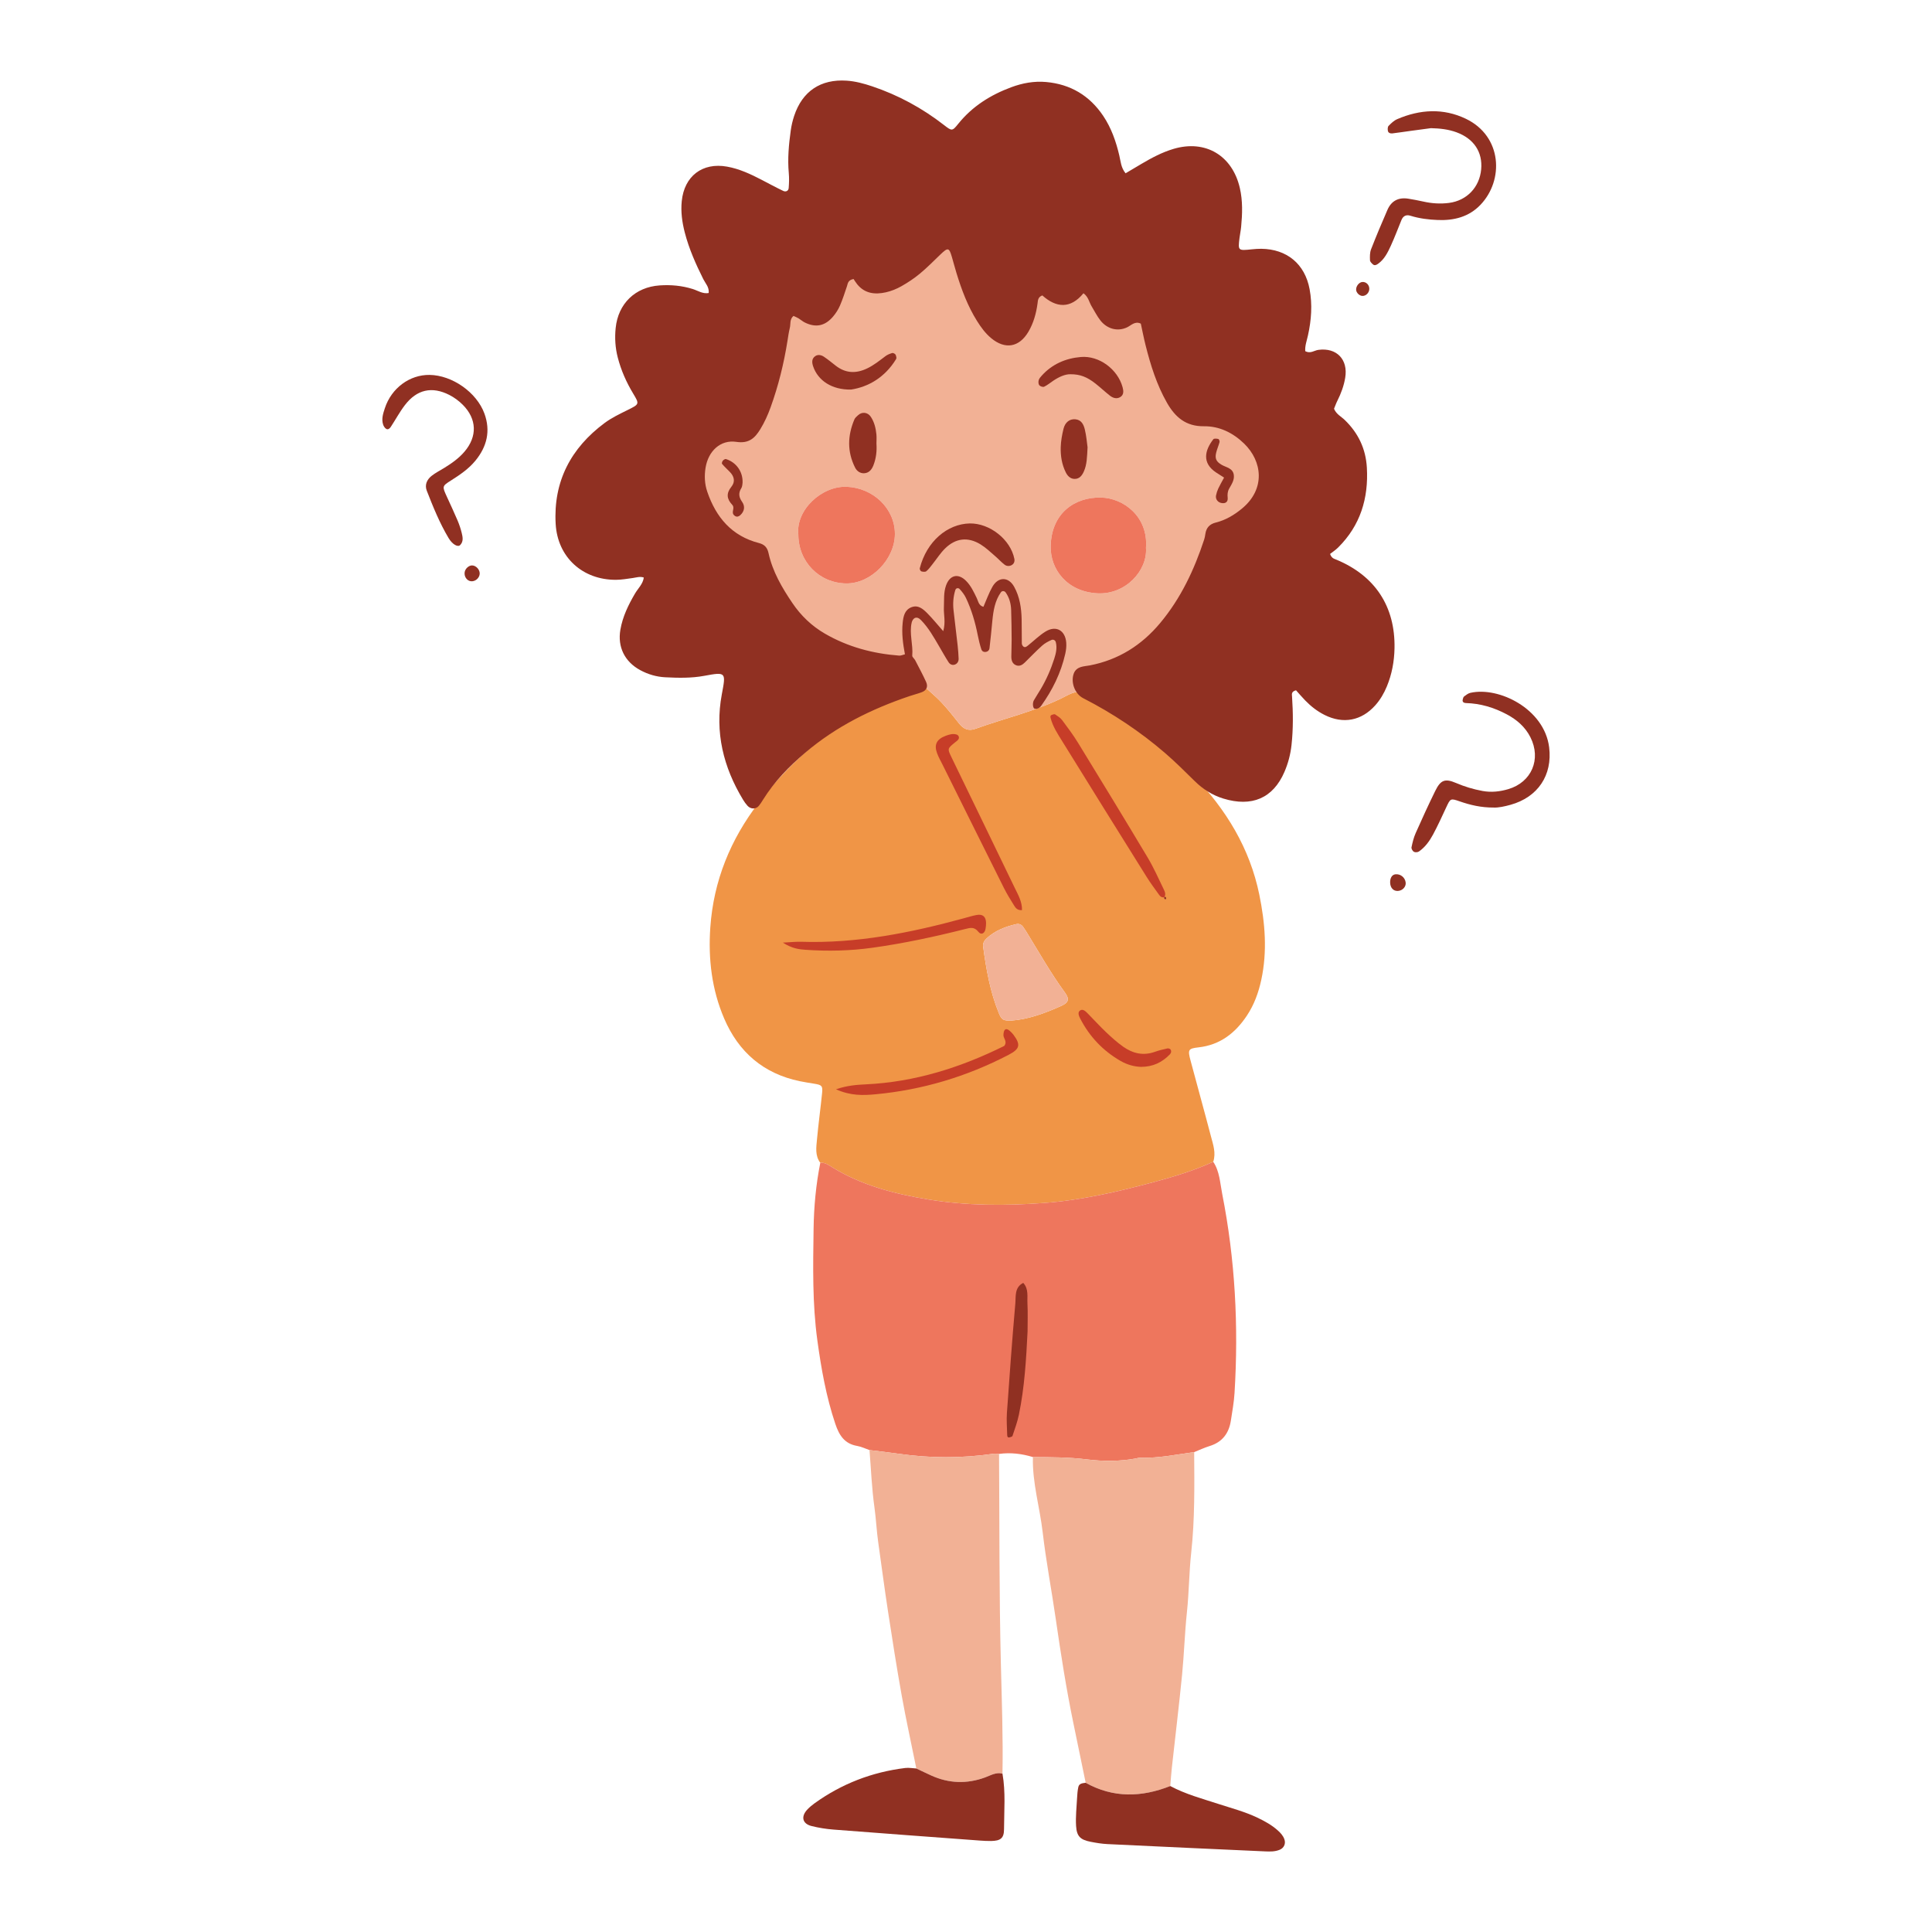 <?xml version="1.0" encoding="utf-8"?>
<!-- Generator: Adobe Illustrator 23.0.3, SVG Export Plug-In . SVG Version: 6.00 Build 0)  -->
<svg version="1.1" id="Layer_1" xmlns="http://www.w3.org/2000/svg" xmlns:xlink="http://www.w3.org/1999/xlink" x="0px" y="0px"
	 viewBox="0 0 1200 1200" enable-background="new 0 0 1200 1200" xml:space="preserve">
<g>
	<g>
		<path fill="#F09546" d="M509.498,722.242c-3.343-4.454-2.512-9.585-2.058-14.512c0.883-9.593,2.195-19.147,3.172-28.732
			c0.465-4.566-0.148-5.113-4.79-5.873c-3.037-0.497-6.085-0.956-9.097-1.582c-22.511-4.678-37.984-18.048-46.925-38.92
			c-7.736-18.06-9.974-37.111-8.609-56.62c2.026-28.941,12.51-54.589,30.115-77.512c14.446-18.81,31.381-34.979,50.733-48.651
			c15.961-11.276,33.609-18.675,52.626-22.93c3.375,3.1,6.965,6.001,10.075,9.348c3.904,4.202,7.514,8.691,11.063,13.204
			c2.699,3.434,5.858,4.721,10.047,3.207c17.629-6.369,36.011-10.602,53.022-18.728c3.431-1.639,6.638-3.872,10.593-4.202
			c26.597,13.699,51.016,30.414,71.858,52.05c20.219,20.989,34.962,45.033,40.871,73.931c3.584,17.53,5.034,35.118,1.225,52.837
			c-1.719,7.998-4.464,15.563-9.03,22.388c-7.191,10.748-16.568,18.081-29.91,19.587c-6.51,0.735-6.81,1.418-4.979,8.295
			c4.167,15.648,8.532,31.244,12.627,46.91c1.35,5.164,3.266,10.379,1.446,15.871c-11.958,5.462-24.481,9.269-37.151,12.664
			c-22.366,5.993-44.93,11.236-68.045,12.921c-23.868,1.74-47.802,1.75-71.549-2.151c-21.042-3.456-41.508-8.687-59.917-20.04
			C514.62,723.591,512.436,721.907,509.498,722.242z M628.1,633.917c10.606-0.76,21.06-4.625,31.268-9.226
			c4.371-1.97,5.009-4.182,2.085-8.174c-8.897-12.146-16.244-25.255-24.118-38.039c-0.604-0.98-1.258-1.931-1.926-2.869
			c-0.998-1.402-2.578-1.976-4.061-1.642c-6.83,1.54-13.268,4.001-18.527,8.868c-1.479,1.369-2.456,3.017-2.176,5.082
			c1.913,14.13,4.338,28.149,9.796,41.436C622.124,633.451,623.176,634.031,628.1,633.917z"/>
		<path fill="#F2B195" d="M669.464,429.739c-3.955,0.33-7.162,2.563-10.593,4.202c-17.01,8.127-35.393,12.36-53.022,18.728
			c-4.189,1.513-7.348,0.227-10.047-3.207c-3.549-4.513-7.158-9.003-11.063-13.204c-3.11-3.347-6.701-6.249-10.075-9.348
			c-0.632-6.113-5.012-10.285-7.978-15.166c-1.319-2.171-3.892-2.231-6.237-2.346c-5.77-0.284-11.474-0.576-17.221-1.772
			c-32.399-6.745-52.792-27.121-65.355-56.631c-0.451-1.06-0.804-2.187-1.024-3.317c-1.064-5.472-4.541-8.205-9.712-9.99
			c-8.918-3.077-16.409-8.504-22.44-15.832c-8.124-9.871-10.72-21.276-8.66-33.665c1.794-10.785,9.951-17.565,20.866-18.064
			c1.155-0.053,2.338-0.112,3.471,0.068c4.081,0.648,6.587-1.629,8.613-4.635c2.583-3.833,4.977-7.744,6.88-12.024
			c6.679-15.024,9.425-30.911,10.954-47.1c0.361-3.817-0.058-7.732,1.976-11.281c1.768-3.084,4.749-4.205,7.779-2.508
			c2.011,1.127,3.784,2.673,5.772,3.847c6.203,3.664,11.029,2.646,14.727-3.369c3.243-5.274,5.844-10.861,6.871-17.078
			c0.628-3.801,1.434-7.575,2.258-11.34c0.449-2.05,1.674-3.444,3.944-3.463c2.218-0.018,3.57,1.327,4.309,3.228
			c0.554,1.424,0.634,3.037,1.219,4.444c2.793,6.721,7.78,9.343,14.836,7.528c9.57-2.461,17.654-7.691,24.835-14.306
			c3.112-2.867,5.791-6.201,8.729-9.263c1.051-1.096,2.215-2.116,3.456-2.99c1.45-1.021,4.46-0.312,5.042,1.313
			c1.164,3.25,2.125,6.58,3.043,9.911c4.022,14.596,9.583,28.502,18.053,41.152c2.407,3.595,5.167,6.726,9.141,8.622
			c3.586,1.711,6.689,1.146,9.469-1.687c2.513-2.562,4.067-5.696,4.792-9.109c1.038-4.891,1.715-9.86,2.49-14.804
			c0.298-1.898,0.233-3.873,0.701-5.72c1.105-4.364,5.753-5.718,8.979-2.539c2.462,2.427,4.479,5.3,6.886,7.789
			c2.097,2.167,5.045,1.985,7.099-0.396c1.756-2.036,3.124-4.407,4.887-6.435c2.736-3.148,6.431-2.892,8.667,0.678
			c1.207,1.927,1.819,4.217,2.812,6.289c2.166,4.518,4.106,9.183,6.697,13.448c2.734,4.501,6.068,5.324,10.94,3.487
			c1.435-0.541,2.709-1.495,4.127-2.095c5.679-2.404,8.424-1.246,10.32,4.941c1.691,5.52,2.949,11.182,4.206,16.824
			c1.853,8.317,4.581,16.335,7.92,24.152c2.486,5.819,6.277,10.653,11.579,14.138c3.608,2.371,7.383,3.397,12.014,2.749
			c23.465-3.285,36.627,14.444,35.016,34.938c-1.125,14.316-8.592,24.555-23.073,28.636c-1.112,0.313-2.154,0.978-3.276,1.136
			c-3.669,0.514-4.944,2.909-5.826,6.199c-3.004,11.209-7.078,22.042-12.495,32.322c-7.074,13.424-15.645,25.611-27.761,35.156
			c-10.934,8.614-22.984,13.941-36.914,15.034c-4.773,0.375-5.418,1.337-4.849,5.722
			C668.564,424.413,669.044,427.072,669.464,429.739z M495.864,332.001c0.02,16.969,13.003,30.204,29.799,30.377
			c15.329,0.158,30.177-14.976,30.176-30.757c-0.001-15.842-13.535-28.556-29.821-29.272
			C510.472,301.666,494.201,316.679,495.864,332.001z M711.79,340.246c1.472-19.362-13.948-30.945-28.028-31.212
			c-16.215-0.307-30.509,9.574-31.156,29.773c-0.48,14.979,10.345,28.799,29.134,29.719
			C699.213,369.381,712.799,354.342,711.79,340.246z"/>
		<path fill="#EE765D" d="M509.498,722.242c2.939-0.335,5.123,1.349,7.412,2.761c18.409,11.353,38.876,16.584,59.917,20.04
			c23.746,3.901,47.68,3.891,71.549,2.151c23.115-1.685,45.679-6.928,68.045-12.921c12.67-3.395,25.193-7.202,37.151-12.664
			c3.995,5.996,4.213,13.109,5.537,19.805c8.083,40.911,10.245,82.231,7.681,123.811c-0.353,5.729-1.399,11.422-2.268,17.11
			c-1.205,7.889-5.3,13.383-13.188,15.822c-3.277,1.013-6.408,2.501-9.606,3.778c-11.069,1.465-22.039,3.853-33.304,3.479
			c-1.131-0.038-2.278,0.357-3.416,0.56c-9.968,1.778-20.107,1.705-29.984,0.482c-11.178-1.384-22.297-1.362-33.467-1.448
			c-6.875-2.087-13.864-2.95-21.022-1.952c-1.153-0.044-2.335-0.263-3.462-0.1c-19.58,2.836-39.151,2.838-58.735,0.021
			c-6.079-0.874-12.186-1.548-18.281-2.314c-2.545-0.878-5.027-2.12-7.646-2.567c-7.939-1.356-11.223-6.692-13.601-13.771
			c-5.666-16.862-8.727-34.227-11.132-51.758c-3.151-22.964-2.674-46.06-2.35-69.139C505.52,749.595,506.79,735.838,509.498,722.242
			z"/>
		<path fill="#F2B195" d="M641.555,905.01c11.17,0.086,22.289,0.064,33.467,1.448c9.877,1.223,20.016,1.296,29.984-0.482
			c1.138-0.203,2.285-0.598,3.416-0.56c11.265,0.374,22.234-2.014,33.304-3.479c0.134,20.813,0.437,41.604-1.838,62.392
			c-1.339,12.231-1.347,24.606-2.655,36.891c-1.386,13.02-1.751,26.148-3.038,39.181c-1.891,19.159-4.219,38.274-6.322,57.412
			c-0.421,3.833-0.667,7.686-0.992,11.531c-17.81,7.016-35.372,7.551-52.544-2.023c-2.559-12.4-5.119-24.799-7.678-37.199
			c-4.428-21.453-7.81-43.08-10.941-64.755c-2.58-17.865-5.994-35.624-8.075-53.542C645.827,936.185,641.142,920.923,641.555,905.01
			z"/>
		<path fill="#F2B195" d="M540.056,900.665c6.094,0.766,12.202,1.44,18.281,2.314c19.584,2.817,39.155,2.815,58.735-0.021
			c1.127-0.163,2.309,0.056,3.462,0.1c0.297,43.509,0.043,87.029,1.128,130.516c0.566,22.695,1.407,45.368,0.994,68.078
			c-4.045-1.07-7.363,1.096-10.913,2.383c-11.252,4.078-22.385,3.721-33.316-1.232c-3.112-1.41-6.183-2.909-9.273-4.368
			c-3.039-15.028-6.337-30.009-9.048-45.096c-3.117-17.345-5.831-34.765-8.503-52.185c-2.207-14.392-4.091-28.834-6.131-43.252
			c-1.02-7.214-1.328-14.49-2.345-21.727C541.477,924.426,541.018,912.51,540.056,900.665z"/>
		<path fill="#903022" d="M569.154,1098.434c3.09,1.458,6.161,2.958,9.273,4.368c10.931,4.953,22.064,5.311,33.316,1.232
			c3.55-1.287,6.868-3.453,10.913-2.383c2.026,11.456,0.996,23.019,0.962,34.534c-0.017,5.6-2.183,7.206-8.068,7.291
			c-2.305,0.033-4.617-0.098-6.918-0.268c-30.308-2.245-60.619-4.463-90.918-6.822c-4.584-0.357-9.192-1.09-13.651-2.203
			c-5.746-1.434-6.746-5.944-2.524-10.35c1.323-1.38,2.814-2.634,4.367-3.753c16.89-12.17,35.724-19.411,56.356-21.949
			C564.512,1097.853,566.854,1098.315,569.154,1098.434z"/>
		<path fill="#903022" d="M674.337,1107.32c17.173,9.574,34.734,9.039,52.544,2.023c9.557,5.113,19.985,7.883,30.207,11.21
			c8.031,2.614,16.226,4.751,23.892,8.418c4.529,2.166,8.909,4.554,12.665,7.923c1.711,1.535,3.274,3.192,4.097,5.47
			c0.991,2.743-0.187,5.432-2.905,6.558c-2.959,1.226-6.04,1.139-9.097,1.001c-32.651-1.467-65.3-2.959-97.946-4.533
			c-3.442-0.166-6.888-0.743-10.279-1.403c-6.472-1.26-8.749-3.35-9.143-9.914c-0.343-5.718,0.313-11.501,0.616-17.25
			c0.121-2.292,0.293-4.613,0.777-6.847C670.273,1107.637,672.443,1107.585,674.337,1107.32z"/>
		<path fill="#F2B195" d="M628.1,633.917c-4.924,0.113-5.976-0.467-7.659-4.564c-5.459-13.286-7.883-27.306-9.796-41.436
			c-0.28-2.065,0.696-3.713,2.176-5.082c5.259-4.866,11.697-7.328,18.527-8.868c1.484-0.334,3.063,0.24,4.061,1.642
			c0.668,0.938,1.322,1.889,1.926,2.869c7.874,12.783,15.221,25.893,24.118,38.039c2.924,3.992,2.286,6.205-2.085,8.174
			C649.16,629.292,638.706,633.157,628.1,633.917z"/>
		<path fill="#EE765D" d="M495.864,332.001c-1.662-15.322,14.609-30.335,30.154-29.652c16.286,0.716,29.82,13.43,29.821,29.272
			c0.001,15.781-14.847,30.915-30.176,30.757C508.866,362.205,495.883,348.97,495.864,332.001z"/>
		<path fill="#EE765D" d="M711.79,340.246c1.008,14.096-12.577,29.135-30.05,28.28c-18.789-0.919-29.614-14.739-29.134-29.719
			c0.647-20.199,14.941-30.08,31.156-29.773C697.842,309.301,713.263,320.884,711.79,340.246z"/>
		<path fill="#903022" d="M399.878,358.716c-2.422-0.823-4.647,0.006-6.917,0.312c-3.432,0.464-6.882,1.091-10.327,1.109
			c-20.724,0.109-36.315-13.977-37.499-34.712c-1.507-26.376,9.45-47.148,30.431-62.719c4.294-3.187,9.247-5.554,14.07-7.947
			c7.515-3.728,7.656-3.647,3.601-10.375c-4.211-6.988-7.453-14.333-9.515-22.253c-1.583-6.081-1.953-12.199-1.326-18.371
			c1.542-15.185,12.129-25.447,27.323-26.489c6.973-0.478,13.836,0.134,20.594,2.256c3.164,0.993,6.177,3.145,9.868,2.464
			c0.395-3.666-2.022-5.954-3.336-8.583c-4.668-9.339-8.888-18.831-11.515-28.97c-1.657-6.397-2.547-12.882-1.885-19.489
			c1.555-15.535,12.793-24.196,28.13-21.458c7.654,1.367,14.677,4.656,21.543,8.227c4.449,2.314,8.857,4.717,13.383,6.87
			c1.536,0.731,3.218,0.068,3.367-1.833c0.239-3.058,0.343-6.169,0.063-9.217c-0.819-8.92-0.008-17.748,1.222-26.551
			c0.424-3.036,1.14-6.073,2.101-8.984c5.066-15.344,16.5-22.989,32.634-21.899c5.423,0.366,10.638,1.777,15.771,3.498
			c16.25,5.448,31.084,13.517,44.617,24.026c5,3.883,5.172,3.904,8.932-0.765c8.74-10.853,20.048-17.912,32.938-22.699
			c6.964-2.586,14.177-3.896,21.582-3.232c15.161,1.36,27.044,8.433,35.531,21.108c5.01,7.482,7.909,15.833,9.954,24.52
			c0.866,3.679,1.034,7.592,3.897,11.074c3.354-1.988,6.644-3.943,9.938-5.891c6.325-3.741,12.817-7.186,19.882-9.279
			c19.789-5.861,36.48,4.116,41.143,24.28c1.86,8.044,1.58,16.093,0.812,24.183c-0.219,2.302-0.732,4.575-1.008,6.874
			c-0.954,7.949-0.939,7.935,7.7,7.056c1.916-0.195,3.848-0.346,5.771-0.328c15.94,0.149,27.149,9.42,30.062,25.063
			c1.792,9.625,1.096,19.232-1.02,28.743c-0.735,3.304-1.953,6.527-1.677,9.799c3.251,1.689,5.571-0.475,8.127-0.823
			c11.335-1.545,18.599,5.94,16.681,17.363c-0.836,4.976-2.564,9.678-4.832,14.192c-0.853,1.698-1.48,3.509-2.105,5.016
			c1.421,3.43,4.393,4.797,6.583,6.903c8.45,8.127,13.135,17.917,13.809,29.675c1.092,19.071-4.036,35.876-17.804,49.567
			c-1.635,1.625-3.613,2.905-5.048,4.04c0.952,2.702,2.533,2.977,3.839,3.518c24.078,9.982,36.681,29.047,36.187,55.032
			c-0.155,8.161-1.62,16.13-4.747,23.704c-1.771,4.292-4.095,8.301-7.221,11.793c-8.576,9.581-19.911,11.734-31.428,5.973
			c-4.537-2.269-8.488-5.338-12.003-8.959c-2.118-2.182-4.089-4.506-5.779-6.38c-3.059,0.823-2.557,2.498-2.463,3.92
			c0.664,10.033,0.768,20.05-0.33,30.072c-0.637,5.809-2.086,11.343-4.401,16.704c-7.092,16.425-20.314,21.966-37.988,16.546
			c-6.71-2.058-12.57-5.768-17.638-10.738c-6.06-5.942-12.064-11.973-18.489-17.505c-15.562-13.399-32.565-24.706-50.856-34.08
			c-5.345-2.739-7.954-10.143-5.781-15.586c0.77-1.928,2.339-3.132,4.174-3.736c1.812-0.596,3.787-0.686,5.68-1.052
			c17.787-3.432,32.17-12.495,43.72-26.321c12.828-15.354,21.154-33.063,27.341-51.903c0.359-1.093,0.55-2.252,0.717-3.396
			c0.563-3.864,2.613-6.146,6.519-7.113c6.088-1.508,11.366-4.668,16.199-8.65c14.817-12.207,12.646-29.494,1.347-40.415
			c-6.927-6.695-15.355-10.851-24.92-10.738c-11.249,0.133-17.891-5.659-22.987-14.608c-6.363-11.175-10.153-23.298-13.268-35.668
			c-1.128-4.48-2-9.025-2.969-13.453c-3.647-1.799-6.002,1.1-8.535,2.294c-6.093,2.874-12.557,0.81-16.553-4.265
			c-2.128-2.701-3.672-5.862-5.477-8.817c-1.567-2.567-1.956-5.848-5.062-8.092c-8.046,9.812-16.921,9.115-25.549,1.34
			c-2.795,1.055-2.721,3.134-2.971,4.976c-0.837,6.181-2.472,12.137-5.628,17.522c-5.75,9.809-14.529,11.266-23.207,4.023
			c-3.598-3.003-6.305-6.734-8.78-10.686c-5.787-9.244-9.551-19.342-12.723-29.696c-1.017-3.319-1.886-6.682-2.862-10.014
			c-1.741-5.946-2.434-6.057-7.198-1.479c-4.172,4.01-8.244,8.154-12.69,11.841c-3.542,2.937-7.438,5.527-11.447,7.794
			c-2.982,1.687-6.3,3.038-9.637,3.785c-6.731,1.508-13.124,0.869-17.873-5.029c-0.961-1.193-1.743-2.53-2.221-3.233
			c-3.576,0.682-3.535,2.803-4.133,4.572c-1.355,4.013-2.633,8.07-4.318,11.946c-1.061,2.44-2.561,4.789-4.286,6.82
			c-5.016,5.905-10.777,7.039-17.579,3.664c-1.369-0.68-2.536-1.757-3.855-2.553c-0.936-0.565-1.972-0.964-3.135-1.519
			c-2.501,2.069-1.689,4.988-2.284,7.404c-0.645,2.617-1.022,5.303-1.443,7.971c-2.234,14.134-5.65,27.982-10.51,41.433
			c-1.693,4.687-3.783,9.329-6.386,13.565c-3.265,5.313-6.918,9.065-14.841,7.861c-9.943-1.511-17.506,5.779-19.162,16.069
			c-0.803,4.989-0.609,9.997,1.053,14.873c5.437,15.957,15.249,27.557,32.129,31.905c3.501,0.902,5.189,2.865,5.917,6.199
			c2.518,11.535,8.369,21.517,14.884,31.132c5.266,7.773,11.961,14.183,20.086,18.902c14.263,8.285,29.816,12.43,46.185,13.678
			c1.069,0.082,2.187-0.479,3.583-0.813c-1.245-6.572-2.107-13.05-1.403-19.611c0.423-3.943,1.203-7.908,5.315-9.577
			c4.307-1.748,7.418,1.094,10.139,3.852c3.145,3.188,5.973,6.689,9.732,10.955c1.642-5.744,0.203-10.228,0.411-14.621
			c0.218-4.612-0.274-9.259,1.329-13.752c2.328-6.528,7.539-7.758,12.409-2.896c3.076,3.071,4.837,6.945,6.688,10.76
			c0.981,2.023,1.153,4.593,4.13,5.385c1.819-4.125,3.331-8.468,5.561-12.406c3.628-6.408,10.019-6.367,13.522-0.036
			c3.441,6.219,4.49,13.09,4.65,20.1c0.114,5.016,0.022,10.036,0.109,15.052c0.011,0.646,0.389,1.466,0.874,1.888
			c1.12,0.976,2.117,0.11,2.982-0.58c3.611-2.882,6.938-6.21,10.835-8.622c6.538-4.046,12.342-0.807,12.91,6.951
			c0.166,2.268-0.115,4.645-0.62,6.874c-2.682,11.833-7.934,22.502-14.992,32.321c-0.979,1.362-2.32,2.034-3.937,1.777
			c-1.167-0.186-1.562-3.473-0.57-5.209c1.339-2.343,2.847-4.589,4.225-6.911c3.559-5.998,6.34-12.353,8.458-18.99
			c1.058-3.315,1.846-6.693,0.958-10.21c-0.369-1.46-1.775-1.806-2.657-1.413c-2.074,0.924-4.181,2.036-5.854,3.54
			c-3.728,3.35-7.193,6.991-10.775,10.503c-1.442,1.413-3.166,2.447-5.18,1.753c-2.539-0.875-3.184-3.132-3.166-5.571
			c0.025-3.473,0.216-6.945,0.195-10.417c-0.037-6.173-0.095-12.349-0.31-18.517c-0.136-3.908-1.154-7.662-3.458-10.869
			c-0.516-0.718-2.013-1.291-2.938,0.031c-3.672,5.246-4.648,11.312-5.262,17.484c-0.573,5.758-1.098,11.522-1.788,17.265
			c-0.126,1.048-0.85,1.976-2.235,2.219c-1.44,0.253-2.471-0.514-2.781-1.464c-0.952-2.918-1.696-5.921-2.286-8.937
			c-1.561-7.985-3.836-15.746-7.317-23.1c-0.968-2.045-2.436-3.92-3.978-5.593c-0.641-0.696-2.185-0.782-2.65,0.732
			c-1.264,4.112-1.567,8.326-1.078,12.59c0.835,7.282,1.735,14.557,2.547,21.842c0.299,2.679,0.499,5.374,0.6,8.067
			c0.061,1.628-0.66,3.07-2.213,3.7c-1.602,0.65-3.147-0.058-3.997-1.371c-2.091-3.232-3.954-6.613-5.905-9.935
			c-3.323-5.656-6.513-11.404-11.139-16.163c-1.114-1.147-2.5-2.104-4.005-1.391c-0.875,0.415-1.633,1.698-1.875,2.725
			c-1.62,6.87,0.941,13.712,0.333,20.611c-0.078,0.887,1.275,1.841,1.799,2.85c2.307,4.445,4.688,8.859,6.772,13.408
			c1.376,3.004,0.331,5.342-2.618,6.454c-2.522,0.952-5.158,1.596-7.715,2.463c-23.583,7.994-45.622,18.856-64.703,35.126
			c-10.029,8.552-19.182,17.918-26.205,29.184c-0.814,1.305-1.63,2.628-2.607,3.808c-1.828,2.207-5.083,2.18-7.092-0.066
			c-1.022-1.143-1.933-2.413-2.728-3.725c-12.254-20.217-17.597-41.953-13.197-65.415c2.576-13.734,2.802-14.077-10.926-11.526
			c-8.014,1.489-16.151,1.304-24.256,0.89c-5.466-0.279-10.643-1.819-15.457-4.417c-9.647-5.207-14.216-14.378-12.351-25.149
			c1.401-8.092,4.932-15.371,9.063-22.407C396.303,365.433,399.344,362.75,399.878,358.716z"/>
		<path fill="#903022" d="M888.76,79.608c-4.191,0.56-8.383,1.112-12.573,1.684c-3.812,0.521-7.615,1.109-11.433,1.573
			c-1.159,0.141-2.424-0.298-2.691-1.493c-0.225-1.012-0.2-2.555,0.412-3.185c1.582-1.625,3.355-3.328,5.394-4.202
			c14.116-6.055,28.564-6.924,42.554-0.234c22.621,10.816,23.863,38.131,9.057,53.533c-7.181,7.47-16.42,9.75-26.393,9.368
			c-5.763-0.221-11.514-0.926-17.085-2.665c-2.563-0.8-4.49,0.12-5.534,2.673c-2.185,5.342-4.206,10.761-6.613,16.001
			c-1.92,4.179-3.979,8.393-7.908,11.185c-0.91,0.647-2.095,1.297-3.14,0.412c-0.815-0.69-1.851-1.71-1.883-2.615
			c-0.08-2.265-0.131-4.737,0.668-6.791c3.207-8.246,6.655-16.402,10.183-24.517c2.48-5.705,7.019-7.927,13.121-6.901
			c3.037,0.511,6.073,1.062,9.076,1.742c5.32,1.204,10.707,1.56,16.08,0.853c11.076-1.457,18.894-9.737,19.926-20.781
			c1.007-10.783-4.532-19.095-15.267-23.06C899.556,80.283,894.236,79.736,888.76,79.608z"/>
		<path fill="#903022" d="M927.905,501.587c-8.077,0.05-14.758-1.586-21.353-3.875c-5.69-1.975-5.679-1.821-8.393,4.004
			c-2.598,5.577-5.141,11.194-8.057,16.605c-2.189,4.062-4.908,7.877-8.79,10.561c-0.768,0.531-2.35,0.629-3.135,0.184
			c-0.796-0.452-1.641-1.941-1.47-2.771c0.616-2.995,1.348-6.039,2.583-8.822c3.901-8.795,7.908-17.549,12.148-26.185
			c3.347-6.816,6.021-7.91,12.881-4.981c5.361,2.289,10.812,3.938,16.523,4.982c5.463,0.998,10.775,0.394,15.984-1.145
			c14.517-4.29,20.593-18.651,13.737-32.234c-3.251-6.44-8.449-10.897-14.696-14.225c-7.924-4.222-16.323-6.751-25.368-7.002
			c-0.967-0.027-2.371-0.467-1.992-2.092c0.165-0.708,0.355-1.614,0.861-1.999c1.198-0.91,2.507-1.942,3.921-2.26
			c17.773-3.999,45.951,10.017,48.913,33.833c2.152,17.304-7.01,30.994-23.967,35.707
			C934.506,500.91,930.752,501.702,927.905,501.587z"/>
		<path fill="#903022" d="M266.793,232.863c14.07,0.173,29.275,10.818,34.083,23.991c3.944,10.807,1.567,20.528-5.55,29.225
			c-4.206,5.141-9.639,8.834-15.218,12.358c-5.579,3.524-5.499,3.634-2.556,10.081c2.244,4.915,4.544,9.807,6.659,14.777
			c1.054,2.478,1.919,5.067,2.56,7.681c0.635,2.59,1.23,5.369-0.989,7.598c-1.415,1.421-4.78-0.379-7.16-4.376
			c-5.544-9.311-9.621-19.337-13.541-29.403c-1.423-3.653,0.093-6.946,3.029-9.255c2.409-1.895,5.205-3.298,7.831-4.916
			c4.621-2.846,9.046-5.955,12.588-10.121c8.007-9.419,7.704-20.244-1.051-29.047c-2.41-2.423-5.302-4.572-8.342-6.125
			c-10.829-5.534-20.198-3.434-27.638,6.278c-3.272,4.271-5.832,9.083-8.809,13.588c-0.606,0.916-1.683,1.924-2.871,1.141
			c-0.836-0.551-1.529-1.617-1.849-2.596c-1.152-3.515-0.009-6.921,1.066-10.192C243.146,241.043,254.437,232.711,266.793,232.863z"
			/>
		<path fill="#C73D28" d="M723.154,557.285c-1.868,0.445-2.786-0.89-3.65-2.093c-2.472-3.441-5.009-6.851-7.251-10.441
			c-17.551-28.098-35.08-56.21-52.504-84.387c-2.819-4.558-5.835-9.081-7.193-14.411c-0.235-0.924-0.219-1.589,0.707-1.916
			c0.67-0.236,1.643-0.607,2.084-0.316c1.568,1.035,3.273,2.097,4.372,3.564c3.462,4.621,6.925,9.277,9.938,14.194
			c14.493,23.648,28.939,47.327,43.169,71.134c3.742,6.261,6.713,12.99,9.904,19.569c0.798,1.646,1.681,3.524,0.22,5.372
			L723.154,557.285z"/>
		<path fill="#903022" d="M602.361,325.116c12.391-0.188,25.275,9.986,27.669,21.956c0.302,1.508-0.11,3.074-1.675,3.929
			c-1.485,0.81-3.158,0.667-4.359-0.248c-2.126-1.62-3.921-3.665-5.964-5.404c-2.918-2.484-5.715-5.21-8.953-7.199
			c-7.839-4.814-15.454-3.978-22.061,2.498c-2.988,2.929-5.264,6.58-7.899,9.876c-1.193,1.492-2.318,3.105-3.779,4.286
			c-0.657,0.531-2.124,0.355-3.098,0.071c-0.484-0.141-1.097-1.356-0.956-1.907C575.563,336.248,588.419,325.403,602.361,325.116z"
			/>
		<path fill="#903022" d="M664.949,232.449c-3.381-0.093-7.171,1.631-10.73,4.018c-1.889,1.267-3.664,2.76-5.691,3.733
			c-0.733,0.351-2.411-0.217-3.001-0.918c-0.583-0.693-0.639-2.168-0.368-3.145c0.289-1.042,1.139-1.987,1.902-2.832
			c6.498-7.189,14.889-10.771,24.286-11.572c11.357-0.968,22.861,7.607,25.909,18.755c0.596,2.18,0.931,4.731-1.482,6.166
			c-2.224,1.322-4.528,0.541-6.403-0.924c-3.013-2.354-5.8-4.995-8.798-7.37C675.237,234.133,670.881,232.436,664.949,232.449z"/>
		<path fill="#C73D28" d="M634.773,565.297c-2.812,0.225-3.955-1.349-4.9-2.866c-2.231-3.583-4.474-7.184-6.359-10.954
			c-12.728-25.449-25.367-50.942-38.027-76.425c-1.197-2.409-2.556-4.764-3.478-7.276c-1.946-5.301-0.194-8.667,5.318-10.729
			c2.17-0.812,4.377-1.525,6.723-0.848c1.31,0.378,1.825,1.652,1.435,2.631c-0.382,0.958-1.524,1.646-2.403,2.367
			c-4.642,3.804-4.684,3.811-2.092,9.163c13.073,26.993,26.196,53.962,39.218,80.979
			C632.324,555.732,634.93,560.073,634.773,565.297z"/>
		<path fill="#C73D28" d="M519.25,676.577c7.11-2.402,12.851-2.797,18.615-3.071c30.595-1.456,59.041-10.547,85.892-23.864
			c2.13-2.825-0.616-4.668-0.5-6.841c0.058-1.077,0.188-2.427,0.845-3.126c0.835-0.888,2.086-0.252,2.947,0.513
			c0.861,0.764,1.733,1.558,2.412,2.477c4.617,6.242,4.077,8.822-3.023,12.518c-25.976,13.522-53.556,21.779-82.712,24.503
			C536.1,680.399,528.338,680.657,519.25,676.577z"/>
		<path fill="#903022" d="M528.623,241.964c-11.942,0.255-20.655-5.656-23.591-14.49c-0.759-2.284-0.949-4.666,1.282-6.238
			c1.741-1.227,3.807-0.748,5.435,0.339c2.55,1.702,4.914,3.684,7.342,5.567c6.119,4.745,12.547,5.012,19.451,1.72
			c4.227-2.016,7.782-4.9,11.466-7.67c1.187-0.893,2.674-1.469,4.111-1.908c0.543-0.166,1.513,0.298,1.955,0.78
			c0.454,0.495,0.566,1.352,0.695,2.074c0.06,0.337-0.118,0.774-0.312,1.09C549.546,234.478,539.263,240.341,528.623,241.964z"/>
		<path fill="#903022" d="M638.242,827.006c-0.861,17.344-1.868,34.655-5.387,51.695c-0.925,4.478-2.548,8.817-3.981,13.177
			c-0.15,0.454-1.171,0.707-1.833,0.887c-0.906,0.246-1.428-0.254-1.447-1.272c-0.087-4.607-0.508-9.238-0.186-13.816
			c1.592-22.677,3.236-45.353,5.224-67.998c0.397-4.525-0.598-10.079,4.922-12.851c3.479,3.74,2.384,8.484,2.613,12.845
			C638.471,815.435,638.242,821.227,638.242,827.006z"/>
		<path fill="#C73D28" d="M486.231,585.476c5.183-0.257,8.247-0.627,11.296-0.526c34.63,1.145,68.114-5.57,101.265-14.629
			c2.594-0.709,5.174-1.526,7.813-2.004c3.826-0.692,5.787,1.046,5.86,4.975c0.021,1.143-0.134,2.297-0.296,3.433
			c-0.434,3.043-2.719,4.284-4.501,2.017c-2.561-3.26-5.124-2.476-8.174-1.705c-19.026,4.805-38.192,8.929-57.644,11.63
			c-13.777,1.913-27.604,2.24-41.465,1.267C496.232,589.643,492.073,589.202,486.231,585.476z"/>
		<path fill="#903022" d="M544.382,275.526c0.318,4.649-0.198,9.19-1.917,13.56c-1.064,2.706-2.828,4.753-5.805,4.864
			c-2.427,0.091-4.452-1.341-5.552-3.525c-4.987-9.901-4.681-19.937-0.405-29.966c0.423-0.993,1.415-1.784,2.248-2.554
			c2.521-2.331,6.04-1.883,7.95,1.015c2.166,3.285,3.058,7.015,3.446,10.856C544.541,271.674,544.382,273.608,544.382,275.526z"/>
		<path fill="#903022" d="M675.505,277.812c-0.326,6.054-0.372,10.723-2.304,15.027c-1.129,2.516-2.777,4.775-5.988,4.606
			c-2.574-0.135-4.174-1.93-5.227-4.03c-2.468-4.919-3.301-10.286-3.149-15.687c0.108-3.81,0.822-7.656,1.724-11.375
			c1.008-4.157,3.881-6.232,7.35-5.926c3.798,0.335,5.163,3.327,5.882,6.268C674.79,270.777,675.101,275.027,675.505,277.812z"/>
		<path fill="#C73D28" d="M708.649,662.649c-4.106-0.12-8.55-1.324-12.602-3.652c-10.943-6.287-19.298-15.095-25.089-26.313
			c-0.895-1.734-1.838-4.046,0.068-5.161c1.754-1.025,3.487,0.851,4.822,2.205c3.778,3.831,7.394,7.83,11.298,11.526
			c3.337,3.159,6.796,6.255,10.536,8.905c5.939,4.208,12.483,5.723,19.647,3.144c2.52-0.907,5.158-1.516,7.777-2.1
			c0.596-0.133,1.66,0.201,1.952,0.668c0.611,0.978,0.471,2.08-0.441,3.023C721.859,659.81,716.186,662.646,708.649,662.649z"/>
		<path fill="#903022" d="M760.296,296.646c-2.297-1.471-3.596-2.285-4.878-3.126c-9.055-5.944-7.093-13.854-1.782-20.714
			c0.429-0.555,2.095-0.379,3.098-0.152c0.397,0.09,0.904,1.337,0.757,1.9c-0.576,2.209-1.543,4.319-2.086,6.534
			c-0.903,3.682-0.045,5.62,3.404,7.621c2.897,1.681,6.947,2.038,7.534,6.291c0.448,3.243-1.433,5.876-2.919,8.554
			c-0.977,1.761-1.086,3.622-0.889,5.581c0.246,2.44-1.118,3.608-3.394,3.373c-2.661-0.274-4.314-2.415-3.838-4.786
			c0.297-1.481,0.779-2.959,1.414-4.329C757.67,301.338,758.831,299.378,760.296,296.646z"/>
		<path fill="#903022" d="M461.227,299.804c-0.108,0.508-0.06,2.227-0.815,3.451c-1.887,3.06-1.506,5.542,0.52,8.443
			c1.958,2.804,1.519,5.869-1.139,8.289c-0.861,0.784-2.002,1.248-3.127,0.583c-0.593-0.351-1.235-0.989-1.404-1.618
			c-0.475-1.764,1.117-3.765-0.467-5.429c-3.423-3.597-3.82-7.101-0.524-11.187c2.54-3.149,1.799-6.468-1.034-9.3
			c-1.621-1.62-3.294-3.198-4.776-4.938c-0.267-0.313,0.095-1.478,0.504-1.965c0.447-0.531,1.425-1.169,1.934-1.009
			C457.201,287.114,461.483,292.845,461.227,299.804z"/>
		<path fill="#903022" d="M292.63,361.033c-2.578-0.214-4.472-2.899-4.008-5.684c0.364-2.189,2.562-4.173,4.6-4.153
			c2.494,0.025,4.914,2.708,4.731,5.244C297.763,359.06,295.228,361.248,292.63,361.033z"/>
		<path fill="#903022" d="M868.29,553.38c-2.762,0.181-4.728-1.875-4.846-5.068c-0.11-2.96,1.143-5.006,3.22-5.259
			c3.143-0.383,6.019,1.888,6.422,5.073C873.418,550.745,871.186,553.19,868.29,553.38z"/>
		<path fill="#903022" d="M842.317,180.032c-0.147-2.285,1.836-4.767,3.908-4.892c2.386-0.145,4.344,1.857,4.274,4.371
			c-0.067,2.414-2.195,4.467-4.439,4.285C844.253,183.647,842.432,181.817,842.317,180.032z"/>
		<path fill="#903022" d="M722.95,557.554c0.582-0.75,1.094-0.707,1.386,0.177c0.076,0.23-0.182,0.822-0.292,0.824
			c-0.816,0.011-1.113-0.459-0.89-1.27C723.154,557.285,722.95,557.554,722.95,557.554z"/>
	</g>
</g>
</svg>

